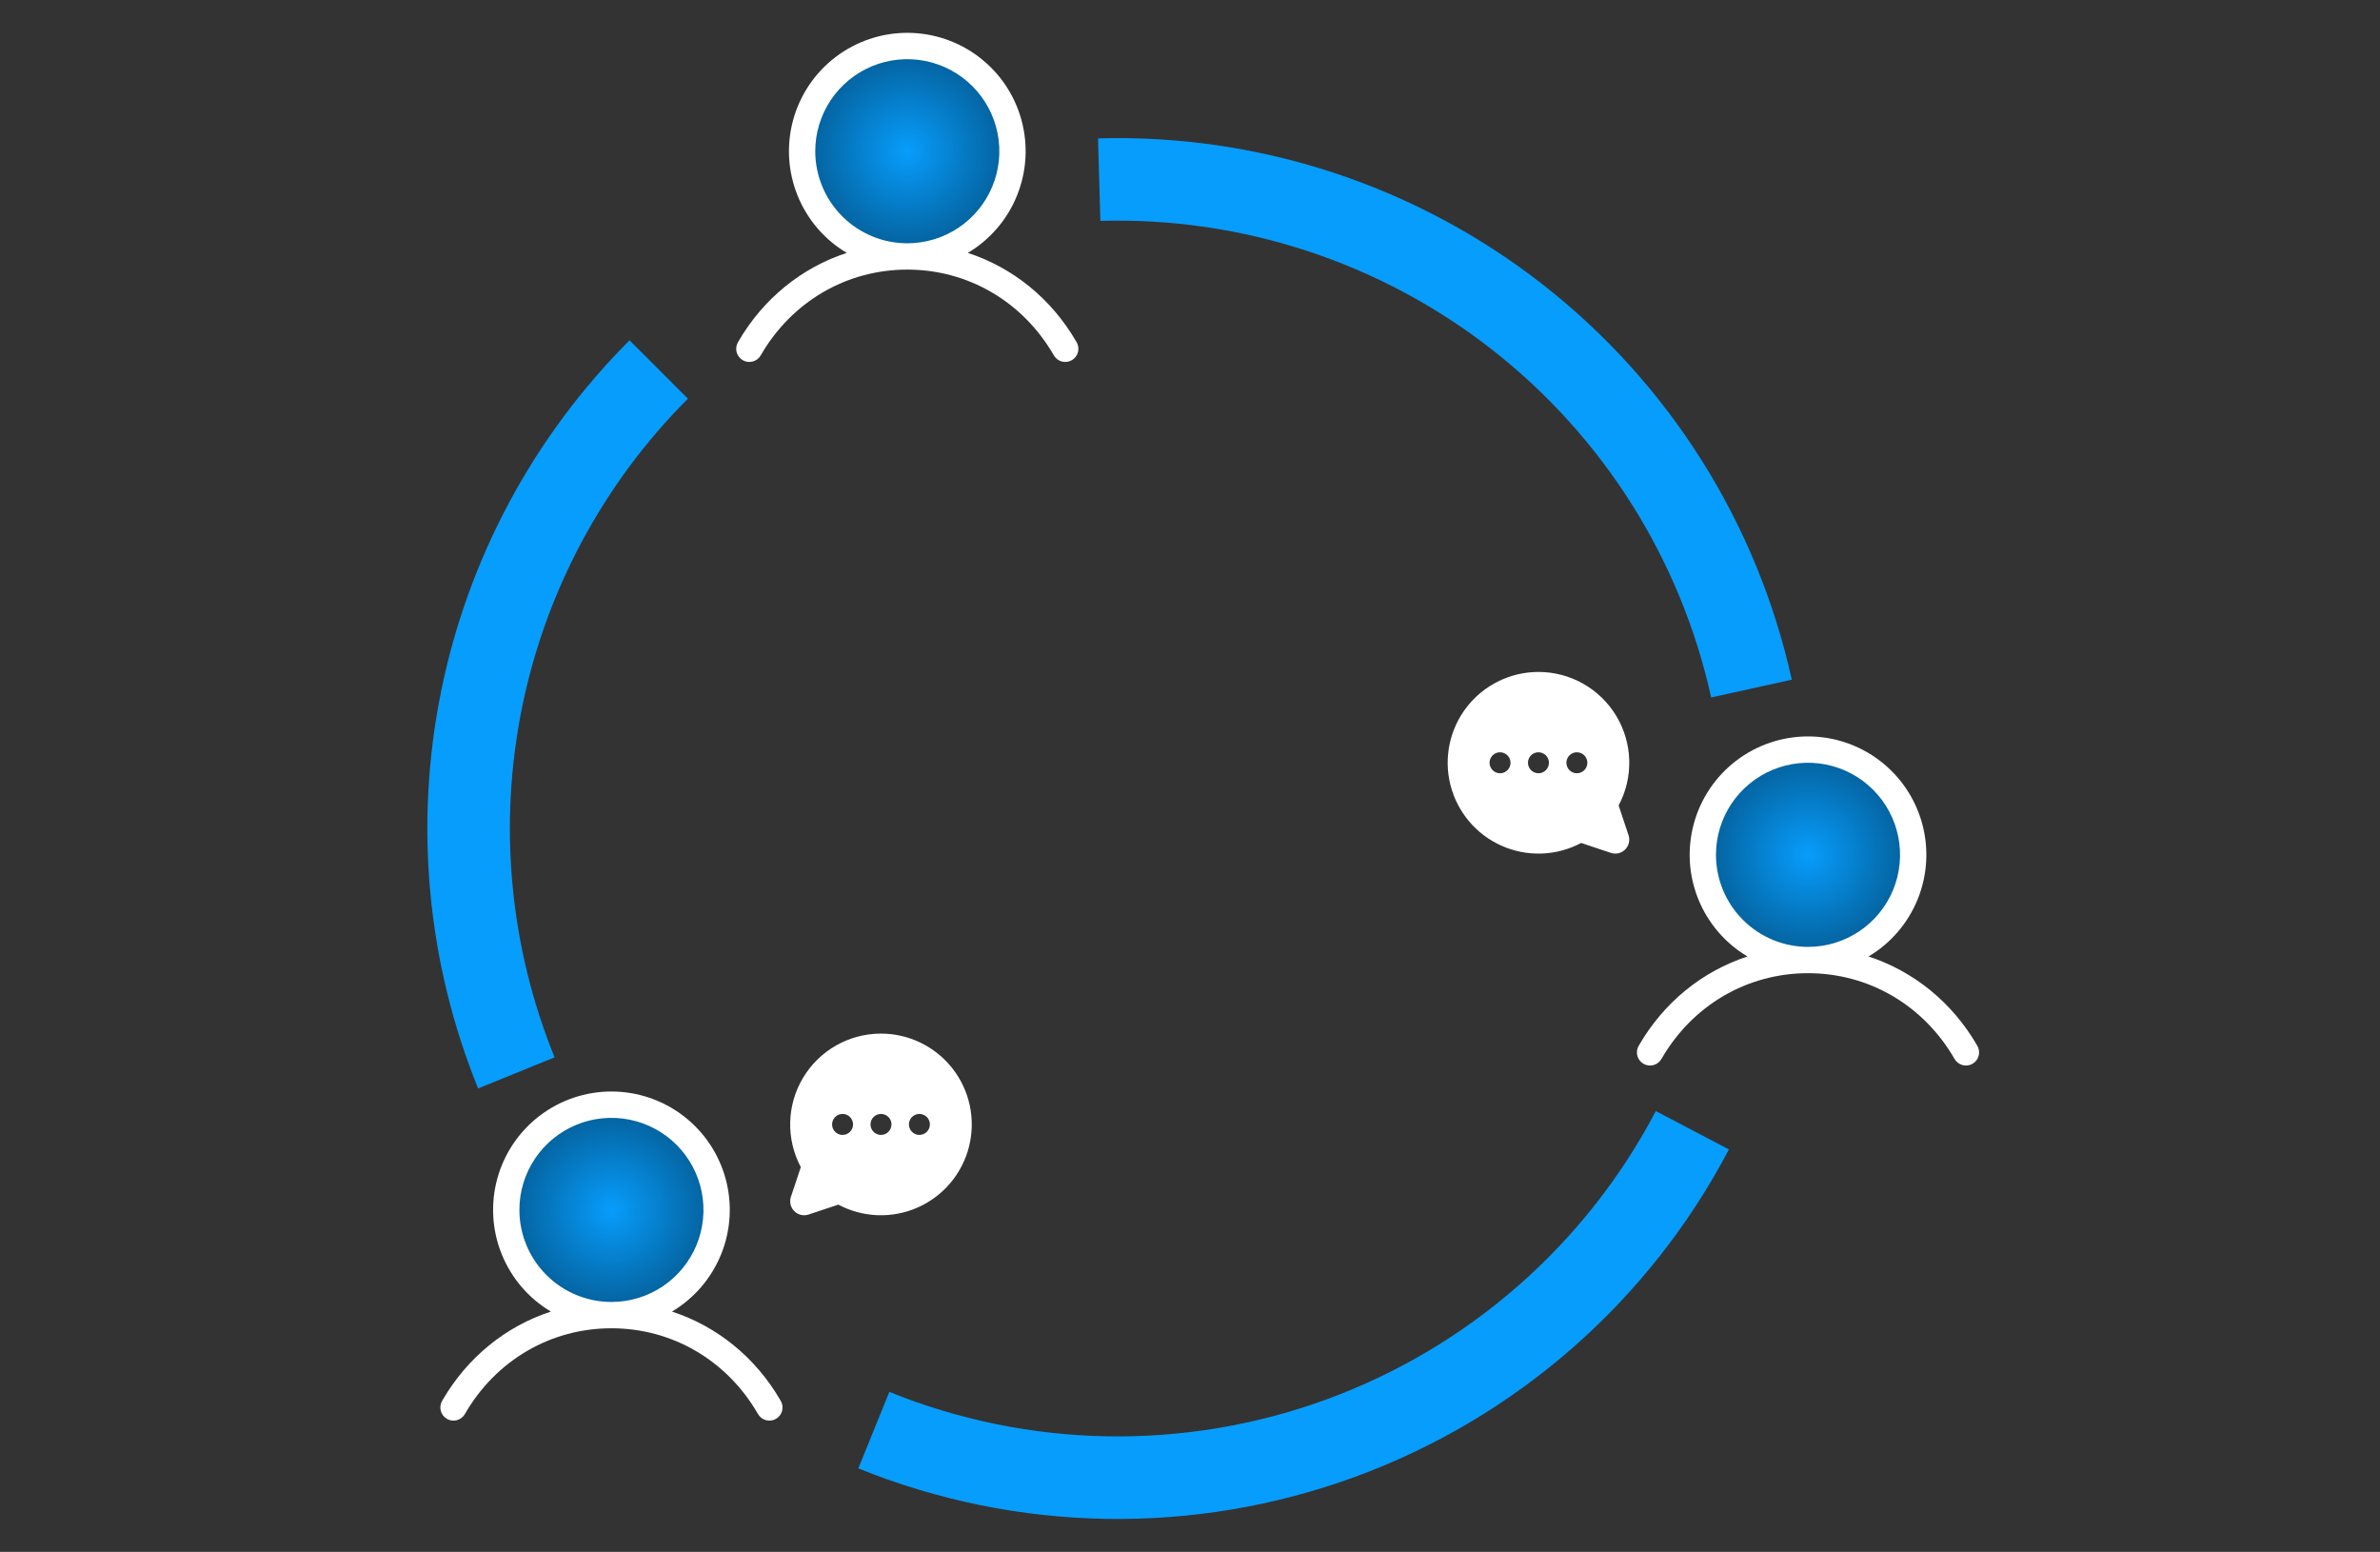 <svg width="362" height="236" viewBox="0 0 362 236" fill="none" xmlns="http://www.w3.org/2000/svg">
<rect x="0" y="0" width="362" height="236" fill="#333333" stroke="none"/>
<g clip-path="url(#clip0_730_4077)">
<path d="M272.531 103.363C267.264 79.509 253.845 58.238 234.585 43.212C215.324 28.187 191.427 20.347 167.009 21.043L167.367 33.592C188.865 32.98 209.905 39.882 226.863 53.111C243.82 66.34 255.634 85.068 260.271 106.07L272.531 103.363Z" fill="#079DFC"/>
<path d="M130.551 223.308C154.706 233.1 181.64 233.559 206.114 224.594C230.589 215.629 250.854 197.882 262.969 174.804L251.852 168.969C241.186 189.287 223.344 204.912 201.796 212.805C180.248 220.698 156.535 220.294 135.268 211.673L130.551 223.308Z" fill="#079DFC"/>
<path d="M95.754 51.754C81.155 66.353 71.184 84.932 67.087 105.168C62.991 125.403 64.951 146.398 72.723 165.525L84.355 160.799C77.512 143.959 75.786 125.475 79.392 107.659C82.999 89.842 91.778 73.485 104.631 60.631L95.754 51.754Z" fill="#079DFC"/>
<path d="M154 23C154 26.165 153.062 29.258 151.304 31.889C149.545 34.52 147.047 36.571 144.123 37.782C141.199 38.993 137.982 39.31 134.879 38.693C131.775 38.075 128.924 36.551 126.686 34.314C124.449 32.076 122.925 29.225 122.307 26.121C121.69 23.018 122.007 19.801 123.218 16.877C124.429 13.953 126.48 11.455 129.111 9.696C131.742 7.938 134.836 7 138 7C142.243 7 146.313 8.686 149.314 11.686C152.314 14.687 154 18.756 154 23Z" fill="url(#paint0_radial_730_4077)"/>
<path d="M163.73 52C159.922 45.417 154.055 40.697 147.207 38.46C150.595 36.444 153.226 33.371 154.698 29.715C156.17 26.058 156.401 22.019 155.355 18.218C154.309 14.418 152.045 11.065 148.91 8.676C145.775 6.287 141.942 4.993 138 4.993C134.058 4.993 130.225 6.287 127.09 8.676C123.955 11.065 121.69 14.418 120.645 18.218C119.599 22.019 119.83 26.058 121.302 29.715C122.774 33.371 125.405 36.444 128.792 38.46C121.945 40.695 116.077 45.415 112.27 52C112.13 52.228 112.038 52.481 111.998 52.745C111.957 53.009 111.971 53.279 112.036 53.537C112.102 53.796 112.219 54.039 112.38 54.252C112.541 54.465 112.743 54.644 112.975 54.777C113.206 54.911 113.461 54.997 113.726 55.03C113.991 55.063 114.26 55.043 114.517 54.971C114.775 54.898 115.014 54.775 115.223 54.608C115.432 54.441 115.605 54.235 115.732 54C120.442 45.86 128.767 41 138 41C147.232 41 155.557 45.86 160.267 54C160.395 54.235 160.568 54.441 160.777 54.608C160.985 54.775 161.225 54.898 161.482 54.971C161.739 55.043 162.008 55.063 162.273 55.03C162.538 54.997 162.794 54.911 163.025 54.777C163.257 54.644 163.459 54.465 163.62 54.252C163.781 54.039 163.898 53.796 163.964 53.537C164.029 53.279 164.042 53.009 164.002 52.745C163.962 52.481 163.87 52.228 163.73 52ZM124 23C124 20.231 124.821 17.524 126.359 15.222C127.898 12.92 130.084 11.125 132.642 10.066C135.201 9.006 138.015 8.729 140.731 9.269C143.447 9.809 145.942 11.143 147.899 13.101C149.857 15.058 151.191 17.553 151.731 20.269C152.271 22.984 151.994 25.799 150.934 28.358C149.875 30.916 148.08 33.102 145.778 34.641C143.476 36.179 140.769 37 138 37C134.288 36.996 130.729 35.52 128.105 32.895C125.48 30.27 124.004 26.712 124 23Z" fill="white"/>
<path d="M291 130C291 133.165 290.062 136.258 288.304 138.889C286.545 141.52 284.047 143.571 281.123 144.782C278.199 145.993 274.982 146.31 271.879 145.693C268.775 145.075 265.924 143.551 263.686 141.314C261.449 139.076 259.925 136.225 259.307 133.121C258.69 130.018 259.007 126.801 260.218 123.877C261.429 120.953 263.48 118.455 266.111 116.696C268.742 114.938 271.836 114 275 114C279.243 114 283.313 115.686 286.314 118.686C289.314 121.687 291 125.757 291 130Z" fill="url(#paint1_radial_730_4077)"/>
<path d="M300.73 159C296.922 152.417 291.055 147.697 284.207 145.46C287.595 143.444 290.226 140.371 291.698 136.714C293.17 133.058 293.401 129.019 292.355 125.218C291.309 121.418 289.045 118.065 285.91 115.676C282.775 113.287 278.942 111.993 275 111.993C271.058 111.993 267.225 113.287 264.09 115.676C260.955 118.065 258.69 121.418 257.645 125.218C256.599 129.019 256.83 133.058 258.302 136.714C259.774 140.371 262.405 143.444 265.792 145.46C258.945 147.695 253.077 152.415 249.27 159C249.13 159.228 249.038 159.481 248.998 159.745C248.957 160.009 248.971 160.278 249.036 160.537C249.102 160.796 249.219 161.039 249.38 161.252C249.541 161.465 249.743 161.644 249.975 161.777C250.206 161.911 250.461 161.997 250.726 162.03C250.991 162.063 251.26 162.043 251.517 161.971C251.775 161.898 252.014 161.775 252.223 161.608C252.432 161.441 252.605 161.235 252.732 161C257.442 152.86 265.767 148 275 148C284.232 148 292.557 152.86 297.267 161C297.395 161.235 297.568 161.441 297.777 161.608C297.985 161.775 298.225 161.898 298.482 161.971C298.739 162.043 299.008 162.063 299.273 162.03C299.538 161.997 299.794 161.911 300.025 161.777C300.257 161.644 300.459 161.465 300.62 161.252C300.781 161.039 300.898 160.796 300.964 160.537C301.029 160.278 301.042 160.009 301.002 159.745C300.962 159.481 300.87 159.228 300.73 159ZM261 130C261 127.231 261.821 124.524 263.359 122.222C264.898 119.92 267.084 118.125 269.642 117.066C272.201 116.006 275.015 115.729 277.731 116.269C280.447 116.809 282.942 118.143 284.899 120.1C286.857 122.058 288.191 124.553 288.731 127.269C289.271 129.984 288.994 132.799 287.934 135.358C286.875 137.916 285.08 140.102 282.778 141.641C280.476 143.179 277.769 144 275 144C271.288 143.996 267.729 142.52 265.105 139.895C262.48 137.27 261.004 133.712 261 130Z" fill="white"/>
<path d="M234 102.188C236.385 102.187 238.729 102.804 240.804 103.978C242.88 105.152 244.616 106.844 245.844 108.888C247.072 110.933 247.749 113.26 247.811 115.644C247.872 118.028 247.316 120.387 246.195 122.492L247.702 127.014C247.827 127.389 247.845 127.79 247.755 128.174C247.664 128.559 247.468 128.91 247.189 129.189C246.91 129.468 246.559 129.664 246.174 129.755C245.79 129.845 245.388 129.827 245.014 129.702L240.492 128.195C238.639 129.18 236.587 129.73 234.49 129.804C232.393 129.878 230.307 129.472 228.39 128.619C226.473 127.766 224.776 126.488 223.427 124.881C222.078 123.274 221.112 121.381 220.604 119.345C220.096 117.309 220.058 115.185 220.494 113.132C220.93 111.08 221.827 109.154 223.118 107.5C224.409 105.846 226.06 104.508 227.946 103.588C229.831 102.667 231.902 102.188 234 102.188ZM239.844 117.594C240.159 117.594 240.467 117.5 240.729 117.325C240.991 117.15 241.195 116.901 241.316 116.61C241.437 116.319 241.468 115.998 241.407 115.689C241.345 115.38 241.194 115.096 240.971 114.873C240.748 114.65 240.464 114.498 240.155 114.437C239.845 114.375 239.525 114.407 239.234 114.528C238.943 114.648 238.694 114.852 238.519 115.115C238.343 115.377 238.25 115.685 238.25 116C238.25 116.423 238.418 116.828 238.717 117.127C239.016 117.426 239.421 117.594 239.844 117.594ZM234 117.594C234.315 117.594 234.623 117.5 234.885 117.325C235.147 117.15 235.352 116.901 235.472 116.61C235.593 116.319 235.625 115.998 235.563 115.689C235.502 115.38 235.35 115.096 235.127 114.873C234.904 114.65 234.62 114.498 234.311 114.437C234.002 114.375 233.681 114.407 233.39 114.528C233.099 114.648 232.85 114.852 232.675 115.115C232.5 115.377 232.406 115.685 232.406 116C232.406 116.423 232.574 116.828 232.873 117.127C233.172 117.426 233.577 117.594 234 117.594ZM228.156 117.594C228.471 117.594 228.78 117.5 229.042 117.325C229.304 117.15 229.508 116.901 229.629 116.61C229.749 116.319 229.781 115.998 229.719 115.689C229.658 115.38 229.506 115.096 229.283 114.873C229.06 114.65 228.776 114.498 228.467 114.437C228.158 114.375 227.837 114.407 227.546 114.528C227.255 114.648 227.006 114.852 226.831 115.115C226.656 115.377 226.562 115.685 226.562 116C226.562 116.423 226.73 116.828 227.029 117.127C227.328 117.426 227.733 117.594 228.156 117.594Z" fill="white"/>
<path d="M134 157.188C131.615 157.187 129.271 157.804 127.196 158.978C125.12 160.152 123.384 161.844 122.156 163.888C120.928 165.933 120.251 168.26 120.189 170.644C120.128 173.028 120.684 175.387 121.805 177.492L120.298 182.014C120.173 182.389 120.155 182.79 120.245 183.174C120.336 183.559 120.532 183.91 120.811 184.189C121.09 184.468 121.441 184.664 121.826 184.755C122.21 184.845 122.612 184.827 122.986 184.702L127.508 183.195C129.361 184.18 131.413 184.73 133.51 184.804C135.607 184.878 137.693 184.472 139.61 183.619C141.527 182.766 143.224 181.488 144.573 179.881C145.922 178.274 146.888 176.381 147.396 174.345C147.904 172.309 147.942 170.185 147.506 168.132C147.07 166.08 146.173 164.154 144.882 162.5C143.591 160.846 141.94 159.508 140.054 158.588C138.169 157.667 136.098 157.188 134 157.188ZM128.156 172.594C127.841 172.594 127.533 172.5 127.271 172.325C127.009 172.15 126.805 171.901 126.684 171.61C126.563 171.319 126.532 170.998 126.593 170.689C126.655 170.38 126.806 170.096 127.029 169.873C127.252 169.65 127.536 169.498 127.845 169.437C128.155 169.375 128.475 169.407 128.766 169.528C129.057 169.648 129.306 169.852 129.481 170.115C129.657 170.377 129.75 170.685 129.75 171C129.75 171.423 129.582 171.828 129.283 172.127C128.984 172.426 128.579 172.594 128.156 172.594ZM134 172.594C133.685 172.594 133.377 172.5 133.115 172.325C132.853 172.15 132.648 171.901 132.528 171.61C132.407 171.319 132.375 170.998 132.437 170.689C132.498 170.38 132.65 170.096 132.873 169.873C133.096 169.65 133.38 169.498 133.689 169.437C133.998 169.375 134.319 169.407 134.61 169.528C134.901 169.648 135.15 169.852 135.325 170.115C135.5 170.377 135.594 170.685 135.594 171C135.594 171.423 135.426 171.828 135.127 172.127C134.828 172.426 134.423 172.594 134 172.594ZM139.844 172.594C139.529 172.594 139.22 172.5 138.958 172.325C138.696 172.15 138.492 171.901 138.371 171.61C138.251 171.319 138.219 170.998 138.281 170.689C138.342 170.38 138.494 170.096 138.717 169.873C138.94 169.65 139.224 169.498 139.533 169.437C139.842 169.375 140.163 169.407 140.454 169.528C140.745 169.648 140.994 169.852 141.169 170.115C141.344 170.377 141.438 170.685 141.438 171C141.438 171.423 141.27 171.828 140.971 172.127C140.672 172.426 140.267 172.594 139.844 172.594Z" fill="white"/>
<path d="M109 184C109 187.165 108.062 190.258 106.304 192.889C104.545 195.52 102.047 197.571 99.123 198.782C96.199 199.993 92.982 200.31 89.879 199.693C86.775 199.075 83.924 197.551 81.686 195.314C79.449 193.076 77.925 190.225 77.307 187.121C76.69 184.018 77.007 180.801 78.218 177.877C79.429 174.953 81.48 172.455 84.111 170.696C86.742 168.938 89.835 168 93 168C97.243 168 101.313 169.686 104.314 172.686C107.314 175.687 109 179.757 109 184Z" fill="url(#paint2_radial_730_4077)"/>
<path d="M118.73 213C114.922 206.417 109.055 201.697 102.207 199.46C105.595 197.444 108.226 194.371 109.698 190.714C111.17 187.058 111.401 183.019 110.355 179.218C109.309 175.418 107.045 172.065 103.91 169.676C100.775 167.287 96.942 165.993 93 165.993C89.058 165.993 85.225 167.287 82.09 169.676C78.955 172.065 76.69 175.418 75.645 179.218C74.599 183.019 74.83 187.058 76.302 190.714C77.774 194.371 80.405 197.444 83.792 199.46C76.945 201.695 71.077 206.415 67.27 213C67.13 213.228 67.038 213.481 66.998 213.745C66.957 214.009 66.971 214.278 67.036 214.537C67.102 214.796 67.219 215.039 67.38 215.252C67.541 215.465 67.743 215.644 67.975 215.777C68.206 215.911 68.462 215.997 68.727 216.03C68.992 216.063 69.26 216.043 69.517 215.971C69.775 215.898 70.014 215.775 70.223 215.608C70.432 215.441 70.605 215.235 70.732 215C75.442 206.86 83.767 202 93 202C102.232 202 110.557 206.86 115.267 215C115.395 215.235 115.568 215.441 115.777 215.608C115.985 215.775 116.225 215.898 116.482 215.971C116.739 216.043 117.008 216.063 117.273 216.03C117.538 215.997 117.794 215.911 118.025 215.777C118.257 215.644 118.459 215.465 118.62 215.252C118.781 215.039 118.898 214.796 118.964 214.537C119.029 214.278 119.042 214.009 119.002 213.745C118.962 213.481 118.87 213.228 118.73 213ZM79 184C79 181.231 79.821 178.524 81.359 176.222C82.898 173.92 85.084 172.125 87.642 171.066C90.201 170.006 93.016 169.729 95.731 170.269C98.447 170.809 100.942 172.143 102.899 174.1C104.857 176.058 106.191 178.553 106.731 181.269C107.271 183.984 106.994 186.799 105.934 189.358C104.875 191.916 103.08 194.102 100.778 195.641C98.476 197.179 95.769 198 93 198C89.288 197.996 85.73 196.52 83.105 193.895C80.48 191.27 79.004 187.712 79 184Z" fill="white"/>
</g>
<defs>
<radialGradient id="paint0_radial_730_4077" cx="0" cy="0" r="1" gradientUnits="userSpaceOnUse" gradientTransform="translate(138 23) rotate(90) scale(16)">
<stop stop-color="#079DFC"/>
<stop offset="1" stop-color="#045D96"/>
</radialGradient>
<radialGradient id="paint1_radial_730_4077" cx="0" cy="0" r="1" gradientUnits="userSpaceOnUse" gradientTransform="translate(275 130) rotate(90) scale(16)">
<stop stop-color="#079DFC"/>
<stop offset="1" stop-color="#045D96"/>
</radialGradient>
<radialGradient id="paint2_radial_730_4077" cx="0" cy="0" r="1" gradientUnits="userSpaceOnUse" gradientTransform="translate(93 184) rotate(90) scale(16)">
<stop stop-color="#079DFC"/>
<stop offset="1" stop-color="#045D96"/>
</radialGradient>
<clipPath id="clip0_730_4077">
<rect width="362" height="236" fill="white"/>
</clipPath>
</defs>
</svg>
